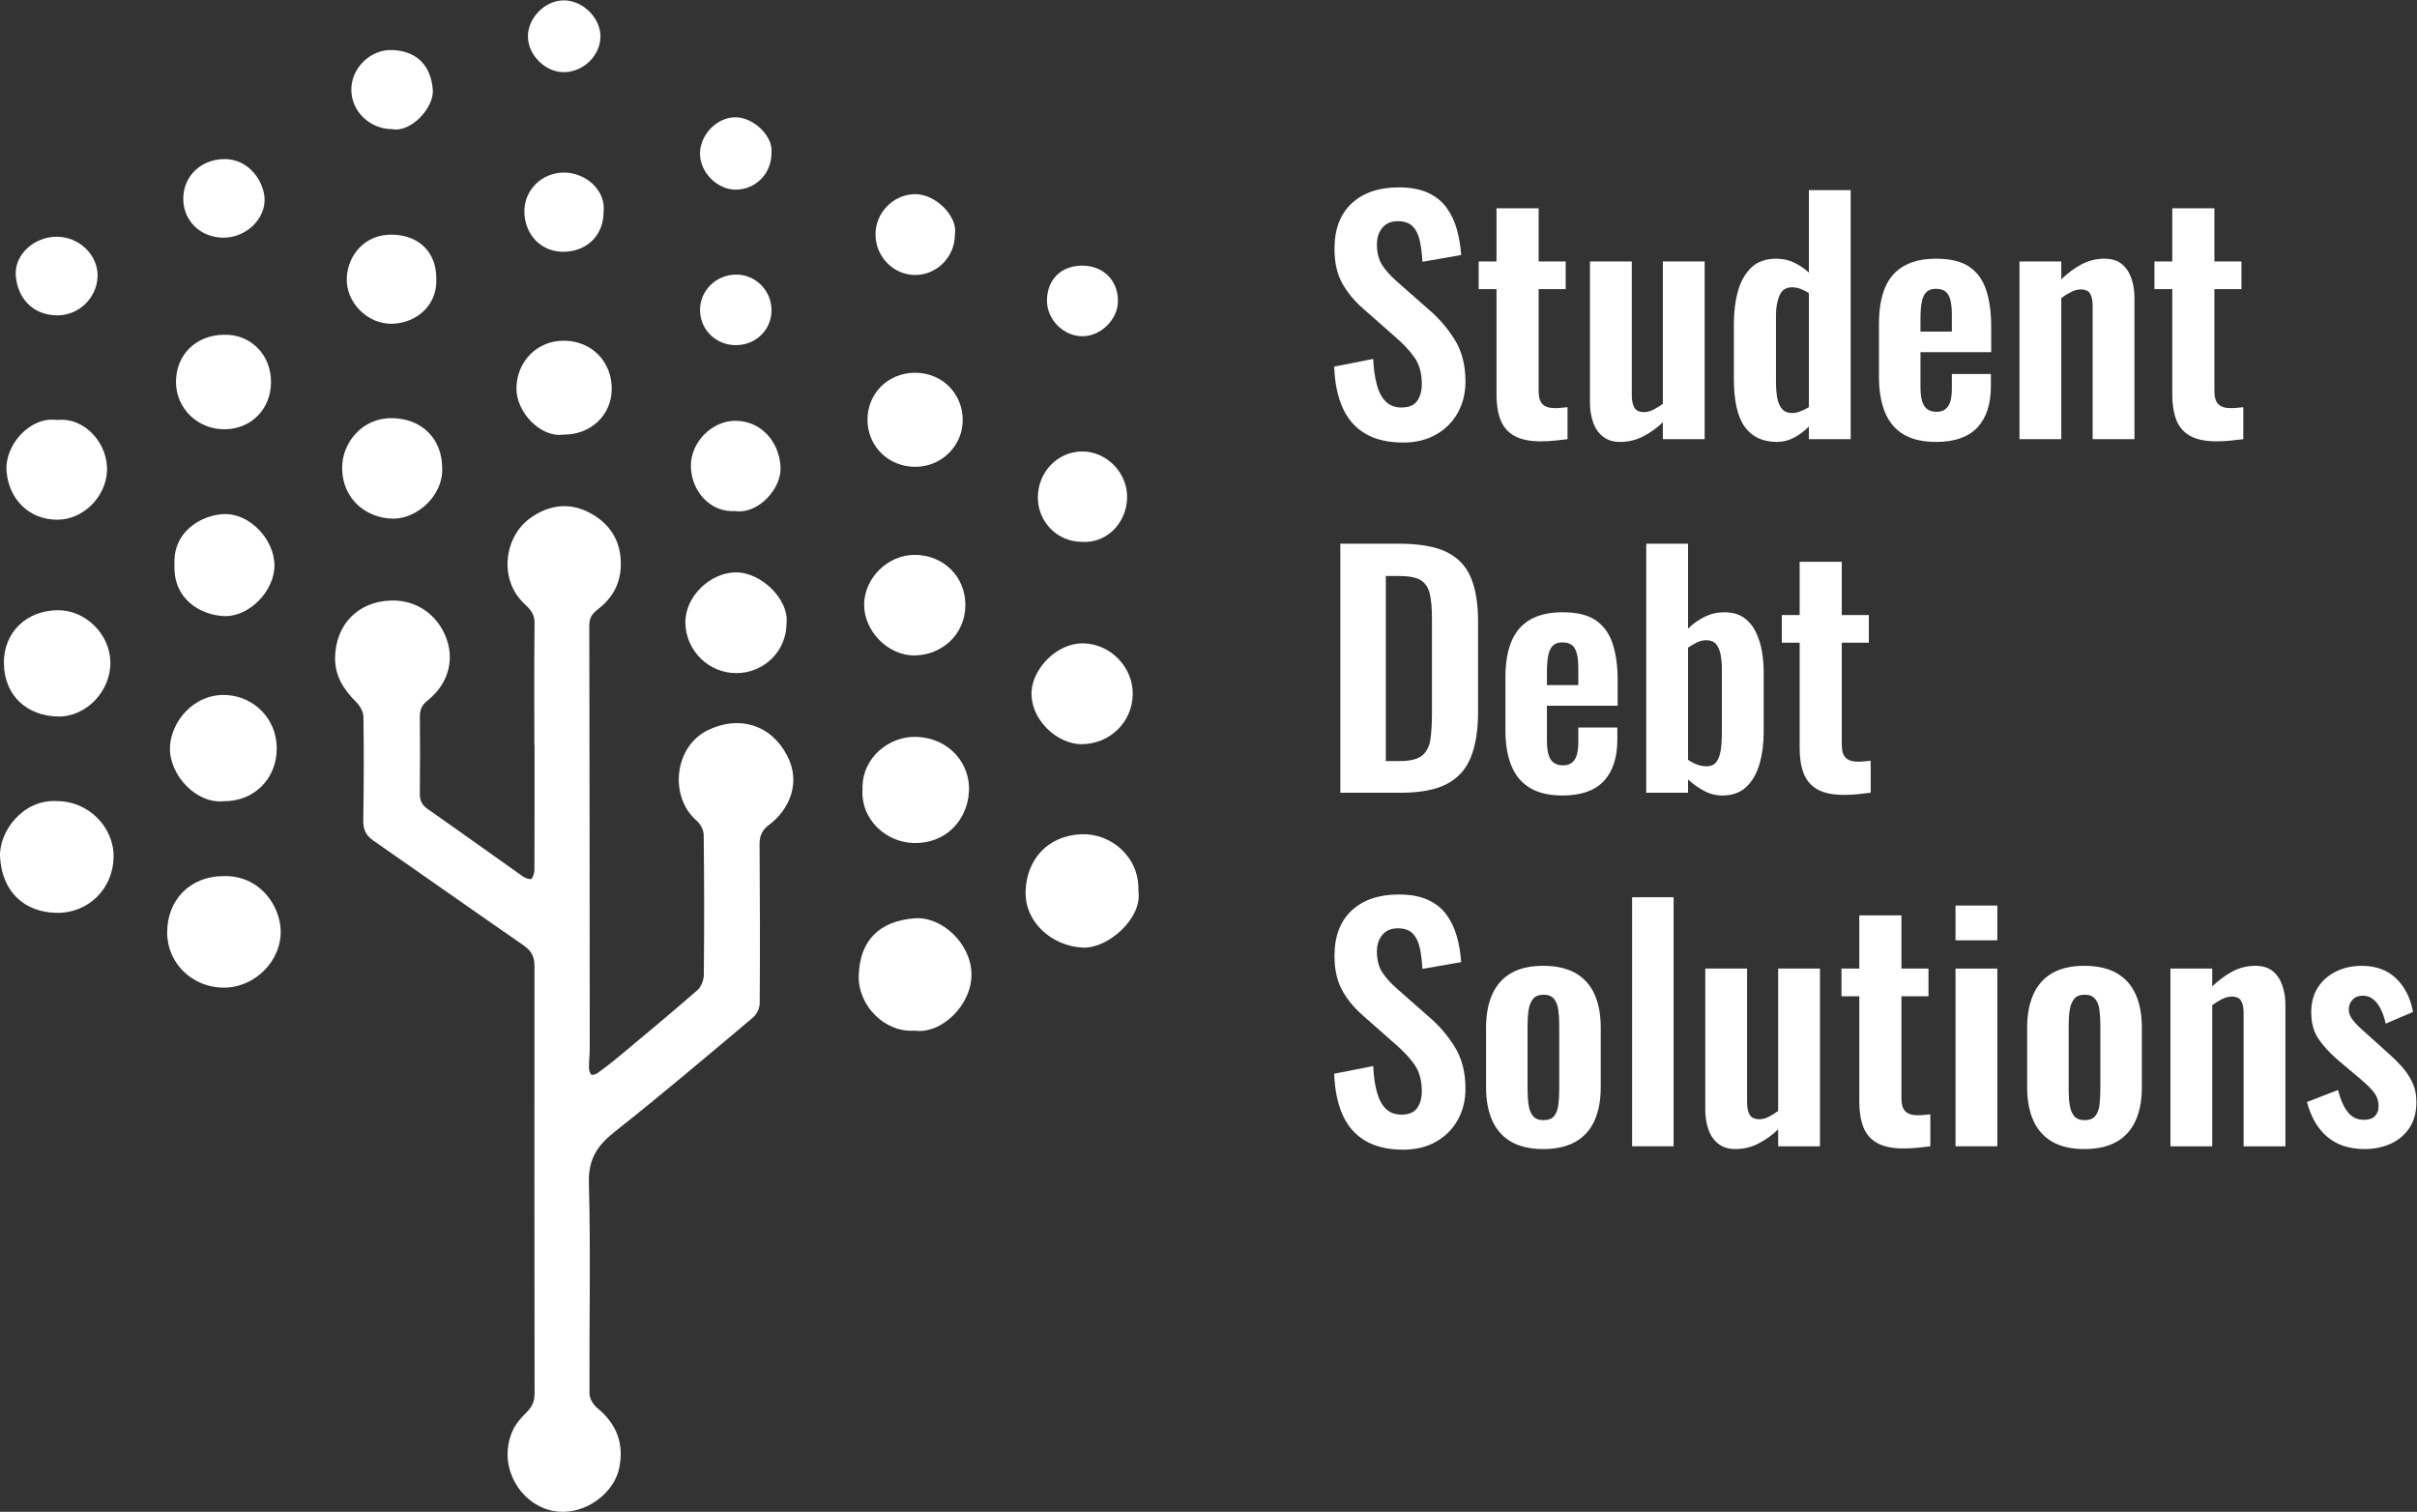 <?xml version="1.0" encoding="UTF-8" standalone="no"?>
<svg
   xmlns:dc="http://purl.org/dc/elements/1.1/"
   xmlns:cc="http://creativecommons.org/ns#"
   xmlns:rdf="http://www.w3.org/1999/02/22-rdf-syntax-ns#"
   xmlns:svg="http://www.w3.org/2000/svg"
   xmlns="http://www.w3.org/2000/svg"
   xmlns:sodipodi="http://sodipodi.sourceforge.net/DTD/sodipodi-0.dtd"
   xmlns:inkscape="http://www.inkscape.org/namespaces/inkscape"
   version="1.1"
   id="svg2"
   xml:space="preserve"
   width="1047.907"
   height="655.493"
   viewBox="0 0 1047.907 655.493"
   sodipodi:docname="SDS-logo-white-stacked.eps"><rect x="0" y="0" width="1047.907" height="655.493" fill="#333333" stroke="none"/><defs
     id="defs6" /><sodipodi:namedview
     pagecolor="#ffffff"
     bordercolor="#666666"
     borderopacity="1"
     objecttolerance="10"
     gridtolerance="10"
     guidetolerance="10"
     inkscape:pageopacity="0"
     inkscape:pageshadow="2"
     inkscape:window-width="640"
     inkscape:window-height="480"
     id="namedview4" /><g
     id="g10"
     inkscape:groupmode="layer"
     inkscape:label="ink_ext_XXXXXX"
     transform="matrix(1.333,0,0,-1.333,0,655.493)"><g
       id="g12"
       transform="scale(0.1)"><path
         d="m 1737.93,2493.65 c 0,132.74 -0.96,265.47 0.75,398.18 0.38,29.48 -15.72,45.25 -33.68,62.16 -83.96,79.1 -64.94,217.41 19.21,277.94 64.16,46.17 132.76,52.17 199.48,14.43 64.7,-36.6 98.92,-95.23 95.27,-173.55 -2.81,-60.23 -31.29,-104.78 -77.01,-139.52 -18.16,-13.79 -25.28,-28.41 -25.25,-50.88 0.88,-458.93 1.2,-917.85 1.42,-1376.78 0.01,-20.2 -2.72,-40.41 -2.57,-60.59 0.06,-7.97 2.6,-17.81 7.79,-23.06 2.61,-2.64 15.04,1.25 20.73,5.37 22.73,16.52 45.06,33.65 66.63,51.68 86.3,72.03 172.91,143.75 257.59,217.67 12.32,10.75 20.72,32.76 20.89,49.67 1.48,151.84 1.38,303.67 -0.38,455.53 -0.18,15.49 -10.43,35.2 -22.41,45.55 -91.29,78.55 -73.64,241.91 36.08,295 101.46,49.09 204.7,18.53 257.68,-82.67 47.25,-90.26 5.05,-178.21 -59.81,-226.16 -22.21,-16.41 -30.04,-35.88 -29.84,-63.3 1.29,-172.09 1.65,-344.2 0.44,-516.27 -0.1,-15.53 -9.44,-35.78 -21.28,-45.74 -148.85,-125.16 -297.13,-251.16 -449.72,-371.63 -57.11,-45.07 -86.7,-89.02 -84.6,-167.16 6.15,-228.149 0.82,-456.598 1.91,-684.918 0.08,-15.852 12.2,-36.122 25.02,-46.653 63.8,-52.219 88.6,-117.437 71.22,-197.59 -20,-92.23 -138.48,-171.449 -245.8,-128.23 -89.01,35.863 -146.83,146.902 -100.24,251.84 9.7,21.84 26.84,41.543 44.21,58.48 18.32,17.852 27.1,36.25 27.06,62.071 -0.64,463.429 -0.83,926.87 -0.31,1390.29 0.04,30.08 -9.53,49.69 -34.77,67.11 -163.69,113.1 -326.18,227.95 -489.56,341.5 -23.69,16.47 -33.02,35.88 -32.55,65.06 1.81,112.44 2.25,224.94 0.54,337.39 -0.24,16.36 -11.47,36 -23.62,48.09 -40.62,40.41 -69.51,84.67 -68.55,144.56 1.71,107.14 74.37,182.36 181.42,185.49 124.19,3.62 195.87,-103.16 191.56,-191.24 -2.72,-55.53 -30.81,-100.91 -73.63,-135.21 -18.15,-14.54 -23.84,-29.88 -23.64,-51.77 0.78,-83.22 0.69,-166.47 -0.14,-249.71 -0.21,-22.23 6.57,-36.95 25.73,-50.31 104.18,-72.66 207.16,-147.05 310.98,-220.22 7.26,-5.12 23.31,-9.82 26.19,-6.58 6.45,7.19 9.79,19.51 9.84,29.77 0.59,134.98 0.4,269.96 0.4,404.91 -0.24,0 -0.46,0 -0.68,0"
         style="fill:#ffffff;fill-opacity:1;fill-rule:nonzero;stroke:none"
         id="path14" /><path
         d="m 3702.54,2019.36 c 13.91,-88.32 -98.69,-188.16 -181.07,-184.12 -101.4,4.96 -189.22,83.67 -185.68,183.81 3.71,104.78 73.61,180.55 181.14,184.88 95.59,3.87 190.02,-72.97 185.61,-184.57"
         style="fill:#ffffff;fill-opacity:1;fill-rule:nonzero;stroke:none"
         id="path16" /><path
         d="m 187.711,2311.57 c 98.894,-0.33 183.098,-83.64 181.781,-181.49 C 368.129,2028.83 289.504,1946.33 183.461,1948.31 78.828,1950.26 7.086,2016.55 0.23,2128.99 -4.75,2210.49 73.812,2319.93 187.711,2311.57"
         style="fill:#ffffff;fill-opacity:1;fill-rule:nonzero;stroke:none"
         id="path18" /><path
         d="m 725.266,2067.8 c 119.007,3.84 184.984,-95.16 187.64,-176.08 3.293,-100.04 -84.902,-187.32 -185.679,-186.75 -101.36,0.56 -182.133,78.28 -183.461,176.5 -1.477,108.1 73.769,185.35 181.5,186.33"
         style="fill:#ffffff;fill-opacity:1;fill-rule:nonzero;stroke:none"
         id="path20" /><path
         d="m 2975.65,1565.16 c -96.98,-7.66 -185.77,80.63 -182.6,179.71 3.6,112.6 65.65,176.72 182.02,185.64 87.61,6.72 182.78,-81.52 184.63,-180.19 1.93,-102.83 -99.29,-197.58 -184.05,-185.16"
         style="fill:#ffffff;fill-opacity:1;fill-rule:nonzero;stroke:none"
         id="path22" /><path
         d="m 727.242,2311.39 c -88.41,-9.18 -175.914,84.34 -174.527,172.78 1.332,84.8 78.371,179.79 186.18,172.41 89.453,-6.11 161.488,-78.79 161.273,-173.9 -0.223,-98.89 -74.367,-172.32 -172.926,-171.29"
         style="fill:#ffffff;fill-opacity:1;fill-rule:nonzero;stroke:none"
         id="path24" /><path
         d="m 2805.24,2349.93 c -2.77,105.03 88.93,173.36 173.78,170.75 111.54,-3.43 177.37,-90.33 172.53,-177.3 -5.33,-96.05 -77.17,-170.45 -179.42,-168.06 -89.55,2.07 -172.74,75.49 -166.89,174.61"
         style="fill:#ffffff;fill-opacity:1;fill-rule:nonzero;stroke:none"
         id="path26" /><path
         d="m 187.742,2932.66 c 90,0.81 169.582,-77.48 171.289,-168.51 1.766,-93.99 -78.113,-179.14 -170.711,-177.28 -98.636,1.99 -174.226,65.61 -175.617,173.23 -1.293,99.55 72.312,171.63 175.039,172.56"
         style="fill:#ffffff;fill-opacity:1;fill-rule:nonzero;stroke:none"
         id="path28" /><path
         d="m 185.781,3551.39 c 90.93,9.89 166.563,-78.1 162.231,-166.76 -4.086,-83.39 -76.973,-157.67 -161.824,-157.66 -93.356,0.01 -158.899,68.92 -165.004,159.76 -5.598,83.18 76.582,177.4 164.597,164.66"
         style="fill:#ffffff;fill-opacity:1;fill-rule:nonzero;stroke:none"
         id="path30" /><path
         d="m 2558.24,2890.15 c -0.06,-89.75 -72.2,-161.6 -162.71,-162.1 -90.84,-0.5 -164.49,73.28 -166.36,162.56 -1.81,86.59 81.15,165 164.64,165.07 84.25,0.06 173.02,-89.91 164.43,-165.53"
         style="fill:#ffffff;fill-opacity:1;fill-rule:nonzero;stroke:none"
         id="path32" /><path
         d="m 2810.6,2950.87 c 0.55,86.75 77.25,162.05 164.75,161.79 93.41,-0.29 165.21,-71.28 164.49,-163.71 -0.75,-98.18 -78.34,-161.2 -162.87,-163.42 -87.56,-2.3 -166.93,78.79 -166.37,165.34"
         style="fill:#ffffff;fill-opacity:1;fill-rule:nonzero;stroke:none"
         id="path34" /><path
         d="m 1438.11,3395.22 c 4.26,-89.18 -81.71,-166.4 -161.81,-164.79 -84.21,1.69 -163.47,63.17 -163.53,165.19 -0.04,82.59 65.83,162.76 161.67,161.74 96.51,-1.02 163.5,-65.97 163.67,-162.14"
         style="fill:#ffffff;fill-opacity:1;fill-rule:nonzero;stroke:none"
         id="path36" /><path
         d="m 567.59,3080.57 c -6.16,108.76 88.637,161.6 159.68,164.72 83.644,3.67 165.347,-81.37 165.347,-167.31 -0.004,-83.06 -82.246,-168.01 -164.492,-164.41 -75.922,3.32 -165.836,55.2 -160.535,167"
         style="fill:#ffffff;fill-opacity:1;fill-rule:nonzero;stroke:none"
         id="path38" /><path
         d="m 3684.22,2659.39 c -1.19,-91.51 -74.99,-162.25 -166.7,-162.61 -77.01,-0.3 -169.21,79.07 -162.05,175.14 5.28,70.28 80.46,154.17 167.84,152.91 87.79,-1.27 162.07,-77 160.91,-165.44"
         style="fill:#ffffff;fill-opacity:1;fill-rule:nonzero;stroke:none"
         id="path40" /><path
         d="m 3131.22,3551.53 c 0.26,-84.18 -69,-152.59 -154.39,-152.51 -86.95,0.07 -154.85,66.59 -155.34,152.19 -0.51,86.06 66.11,152.86 153.35,153.78 87.8,0.92 156.09,-66.11 156.38,-153.46"
         style="fill:#ffffff;fill-opacity:1;fill-rule:nonzero;stroke:none"
         id="path42" /><path
         d="m 728.668,3828.53 c 85.332,2.62 153.195,-63.84 152.855,-154.11 -0.339,-88.36 -65.273,-152.75 -150.894,-153.28 -87.863,-0.55 -157.934,67.98 -158.223,153.47 -0.297,88.88 65.078,153.27 156.262,153.92"
         style="fill:#ffffff;fill-opacity:1;fill-rule:nonzero;stroke:none"
         id="path44" /><path
         d="m 1832.27,3503.71 c -74.48,-10.46 -153.76,74 -152.58,151.16 1.36,88.35 68.62,155.99 156.92,154.38 88.68,-1.61 153.85,-68.75 153.06,-157.68 -0.75,-84.93 -68.59,-148.64 -157.4,-147.86"
         style="fill:#ffffff;fill-opacity:1;fill-rule:nonzero;stroke:none"
         id="path46" /><path
         d="m 3517.4,3155.09 c -78.06,0.33 -141.52,64.51 -141.76,143.41 -0.26,83.38 63.99,150.33 144.4,150.46 78.91,0.14 147.33,-69.13 145.88,-149.96 -1.51,-85.05 -69.1,-150.43 -148.52,-143.91"
         style="fill:#ffffff;fill-opacity:1;fill-rule:nonzero;stroke:none"
         id="path48" /><path
         d="m 2390.58,3255.05 c -81.88,-4.89 -142.44,66.56 -143.5,145.62 -1.05,78.69 68.73,148.31 144.94,148.12 82.54,-0.21 143.51,-67.31 146.7,-152.53 2.57,-68.28 -72.45,-152.34 -148.14,-141.21"
         style="fill:#ffffff;fill-opacity:1;fill-rule:nonzero;stroke:none"
         id="path50" /><path
         d="m 1419.11,4010 c 3.72,-88.16 -68.22,-144.2 -143.9,-145.67 -80.15,-1.56 -150.53,69.59 -147.35,148.66 2.95,73.19 57.81,143.47 148.96,141.15 87.44,-2.23 143,-57.96 142.29,-144.14"
         style="fill:#ffffff;fill-opacity:1;fill-rule:nonzero;stroke:none"
         id="path52" /><path
         d="m 1274.88,4497.45 c -72.64,0.31 -132.16,58.13 -132.18,128.43 -0.02,70.82 62.87,132.7 135.59,128.74 81.02,-4.42 122.79,-52.96 129.38,-128.35 5.07,-58.03 -70.26,-141.17 -132.79,-128.82"
         style="fill:#ffffff;fill-opacity:1;fill-rule:nonzero;stroke:none"
         id="path54" /><path
         d="m 183.832,4147.52 c 72.309,0.28 133.852,-57.88 133.59,-126.23 -0.27,-70.57 -60.137,-130.68 -132.246,-129.63 -82.332,1.22 -128.414,59.66 -133.821,128.85 -5.32,68.18 59.27,126.72 132.476,127.01"
         style="fill:#ffffff;fill-opacity:1;fill-rule:nonzero;stroke:none"
         id="path56" /><path
         d="m 726.059,4144.37 c -75.129,0.57 -131.071,56.04 -129.957,128.89 1.101,71.76 57.191,124.58 130.293,126.63 86.082,2.4 132.296,-76.09 134.148,-128.95 2.387,-67.97 -62.289,-127.12 -134.484,-126.57"
         style="fill:#ffffff;fill-opacity:1;fill-rule:nonzero;stroke:none"
         id="path58" /><path
         d="m 1963.18,4228.72 c 0.18,-74.93 -51.68,-126.47 -123.74,-130.09 -76.96,-3.88 -132.2,53.71 -133.92,128.33 -1.63,71.18 55.3,128.18 127.3,129.22 71.39,1.01 138.48,-57.86 130.36,-127.46"
         style="fill:#ffffff;fill-opacity:1;fill-rule:nonzero;stroke:none"
         id="path60" /><path
         d="m 3105.78,4155.34 c 0.58,-72.1 -57.4,-131.86 -128.37,-132.31 -70.77,-0.45 -129.27,58.66 -129.87,131.22 -0.58,70.6 57.2,130.05 126.84,131.68 69.05,1.63 141.97,-73.51 131.4,-130.59"
         style="fill:#ffffff;fill-opacity:1;fill-rule:nonzero;stroke:none"
         id="path62" /><path
         d="m 1717.09,4798.55 c -0.45,60.52 55.11,117.02 115.73,117.69 60.67,0.67 118.32,-54.28 120.05,-114.41 1.77,-62.65 -53.29,-118.28 -117.93,-119.11 -60.68,-0.79 -117.41,54.96 -117.85,115.83"
         style="fill:#ffffff;fill-opacity:1;fill-rule:nonzero;stroke:none"
         id="path64" /><path
         d="m 2509.09,4418.85 c 0.4,-65.72 -51.54,-118.4 -116.63,-118.28 -60.14,0.11 -116.2,57.01 -115.77,117.51 0.45,61.72 55.24,118.35 116.07,117.9 58.14,-0.4 123.29,-61.35 116.33,-117.13"
         style="fill:#ffffff;fill-opacity:1;fill-rule:nonzero;stroke:none"
         id="path66" /><path
         d="m 2394.71,4024.28 c 62.82,0.03 114.15,-51.56 114.64,-115.18 0.48,-63.58 -50.17,-113.82 -115.22,-114.31 -64.74,-0.48 -116.55,49.49 -117.28,113.13 -0.76,64.12 52.15,116.33 117.86,116.36"
         style="fill:#ffffff;fill-opacity:1;fill-rule:nonzero;stroke:none"
         id="path68" /><path
         d="m 3405.24,3938.99 c -0.16,68.32 45.23,114.05 113.57,114.42 69.14,0.38 117.62,-47.39 117.37,-115.61 -0.21,-59.08 -55.42,-113.8 -115.1,-114.07 -61.44,-0.27 -115.69,53.72 -115.84,115.26"
         style="fill:#ffffff;fill-opacity:1;fill-rule:nonzero;stroke:none"
         id="path70" /><path
         d="m 4563.4,3477.96 c -48.67,0 -89.35,9.51 -122,28.5 -32.67,19 -57.35,46.83 -74,83.51 -16.68,36.65 -26,81.65 -28.01,135 l 127.01,25 c 1.32,-31.35 5.15,-59 11.5,-83.01 6.33,-24 16,-42.5 28.99,-55.5 13.01,-12.99 30.16,-19.5 51.51,-19.5 24,0 40.99,7.16 50.99,21.51 10,14.32 15,32.5 15,54.49 0,35.33 -7.99,64.33 -23.99,87.01 -16.01,22.65 -37.34,45.32 -64,67.99 l -102.01,90 c -28.67,24.66 -51.49,52.16 -68.49,82.5 -17,30.33 -25.5,67.83 -25.5,112.5 0,64 18.65,113.33 56,148.01 37.33,34.65 88.33,51.99 152.99,51.99 38.01,0 69.66,-5.84 95,-17.5 25.34,-11.67 45.51,-27.84 60.51,-48.5 15,-20.67 26.15,-44.17 33.5,-70.5 7.32,-26.34 12,-54.16 14,-83.5 l -126,-21.99 c -1.34,25.32 -4.17,47.99 -8.5,67.99 -4.35,20 -12,35.66 -23,47.01 -11,11.33 -27.18,16.99 -48.5,16.99 -22.01,0 -38.84,-7.17 -50.5,-21.5 -11.67,-14.34 -17.5,-32.17 -17.5,-53.5 0,-27.34 5.65,-49.84 17,-67.5 11.33,-17.67 27.66,-35.84 48.99,-54.49 l 101.01,-89.01 c 33.33,-28 61.83,-60.84 85.5,-98.49 23.65,-37.68 35.5,-83.18 35.5,-136.51 0,-38.67 -8.5,-73 -25.5,-103 -17,-30 -40.68,-53.5 -71,-70.49 -30.35,-17.01 -65.85,-25.51 -106.5,-25.51"
         style="fill:#ffffff;fill-opacity:1;fill-rule:nonzero;stroke:none"
         id="path72" /><path
         d="m 5011.39,3481.96 c -36.68,0 -65.51,6 -86.51,18.01 -20.99,11.99 -35.84,29.32 -44.5,51.99 -8.67,22.66 -13,49.66 -13,81 v 344 h -58 v 90 h 58 v 173 h 137 v -173 h 88 v -90 h -88 v -331.99 c 0,-20 4.33,-34.18 13,-42.5 8.66,-8.35 21.66,-12.5 39.01,-12.5 7.32,0 14.49,0.32 21.49,1 7,0.65 13.83,1.32 20.5,1.99 v -104 c -11.34,-1.32 -24.49,-2.82 -39.49,-4.5 -15,-1.65 -30.85,-2.5 -47.5,-2.5"
         style="fill:#ffffff;fill-opacity:1;fill-rule:nonzero;stroke:none"
         id="path74" /><path
         d="m 5269.37,3479.97 c -22.68,0 -41.35,5.84 -56,17.5 -14.68,11.65 -25.35,27.32 -32,46.99 -6.67,19.66 -10,40.51 -10,62.5 v 460 h 135.99 v -435 c 0,-17.34 2.84,-30.84 8.51,-40.5 5.65,-9.67 16.15,-14.5 31.49,-14.5 10,0 20.16,2.66 30.5,8.01 10.33,5.32 20.51,11.65 30.51,18.99 v 463 h 136 v -578 h -136 v 55 c -19.35,-18.67 -40.67,-33.99 -64,-46 -23.34,-11.99 -48.34,-17.99 -75,-17.99"
         style="fill:#ffffff;fill-opacity:1;fill-rule:nonzero;stroke:none"
         id="path76" /><path
         d="m 5829.36,3573.96 c 7.32,0 15.65,1.66 25,5 9.32,3.33 18.99,8 28.99,14 v 371 c -8,5.33 -16.67,9.83 -26,13.5 -9.34,3.67 -19,5.5 -29,5.5 -19.34,0 -32.84,-8.84 -40.5,-26.5 -7.66,-17.67 -11.49,-39.16 -11.49,-64.5 v -215.99 c 0,-19.35 1.33,-36.68 3.99,-52.01 2.66,-15.34 7.83,-27.5 15.5,-36.49 7.66,-9 18.83,-13.51 33.51,-13.51 z m -50,-93.99 c -46.01,0 -80.85,16.32 -104.51,48.99 -23.67,32.66 -35.49,85 -35.49,157.01 v 176.99 c 0,40 4.5,76 13.49,108.01 9.01,31.99 23.51,57.5 43.51,76.49 20,19 46.99,28.51 80.99,28.51 20.66,0 39.83,-4.18 57.5,-12.5 17.66,-8.35 33.83,-19.18 48.5,-32.5 v 267.99 h 136.01 v -810 h -136.01 v 41.01 c -15.34,-15.35 -31.67,-27.5 -48.99,-36.5 -17.35,-9.01 -35.68,-13.5 -55,-13.5"
         style="fill:#ffffff;fill-opacity:1;fill-rule:nonzero;stroke:none"
         id="path78" /><path
         d="m 6246.34,3838.96 h 102 v 55 c 0,20 -1.67,36.16 -5,48.5 -3.34,12.34 -8.67,21.33 -16,27 -7.34,5.66 -17.67,8.5 -31,8.5 -11.99,0 -21.67,-3 -29,-9 -7.34,-6 -12.67,-16 -16,-30 -3.34,-14 -5,-33.99 -5,-60 z m 51,-358.99 c -43.35,0 -78.67,8.16 -106,24.49 -27.35,16.33 -47.5,40.33 -60.5,72 -13,31.66 -19.5,69.83 -19.5,114.51 v 174 c 0,46 6.5,84.65 19.5,116 13,31.33 33.33,55 61.01,70.99 27.65,16 62.82,24.01 105.49,24.01 46,0 81.83,-8.67 107.5,-26.01 25.66,-17.34 44,-42.5 55,-75.5 11,-33 16.5,-73.17 16.5,-120.5 v -82 h -230 v -114 c 0,-18.67 1.83,-34 5.51,-46 3.65,-11.99 9.49,-20.67 17.5,-25.99 7.99,-5.35 17.65,-8.01 28.99,-8.01 12,0 21.66,2.83 29,8.5 7.33,5.66 12.66,14 16,25 3.33,11.01 5,24.83 5,41.5 v 48.01 h 127 v -39.01 c 0,-58.67 -14.67,-103.67 -44,-135 -29.34,-31.34 -74,-46.99 -134,-46.99"
         style="fill:#ffffff;fill-opacity:1;fill-rule:nonzero;stroke:none"
         id="path80" /><path
         d="m 6568.34,3488.96 v 578 h 136 v -58 c 20.65,20 42.5,36.16 65.49,48.5 23.01,12.34 47.84,18.51 74.51,18.51 24,0 42.99,-5.85 57,-17.5 14,-11.68 24.32,-27.18 30.99,-46.51 6.66,-19.34 10,-40.34 10,-63 v -460 h -135.99 v 433 c 0,17.33 -2.68,30.66 -8,40 -5.34,9.33 -15.67,14.01 -31.01,14.01 -9.33,0 -19.49,-2.68 -30.49,-8.01 -11,-5.34 -21.85,-11.99 -32.5,-20 v -459 h -136"
         style="fill:#ffffff;fill-opacity:1;fill-rule:nonzero;stroke:none"
         id="path82" /><path
         d="m 7209.34,3481.96 c -36.68,0 -65.51,6 -86.51,18.01 -20.99,11.99 -35.84,29.32 -44.5,51.99 -8.67,22.66 -13,49.66 -13,81 v 344 h -58 v 90 h 58 v 173 h 137 v -173 h 88 v -90 h -88 v -331.99 c 0,-20 4.33,-34.18 13,-42.5 8.65,-8.35 21.66,-12.5 39.01,-12.5 7.32,0 14.49,0.32 21.49,1 7,0.65 13.83,1.32 20.5,1.99 v -104 c -11.34,-1.32 -24.49,-2.82 -39.49,-4.5 -15,-1.65 -30.85,-2.5 -47.5,-2.5"
         style="fill:#ffffff;fill-opacity:1;fill-rule:nonzero;stroke:none"
         id="path84" /><path
         d="m 4507.4,2441.96 h 45 c 34,0 58.32,6 73,18.01 14.66,11.99 23.65,29.49 27,52.5 3.32,22.99 5,51.15 5,84.49 v 310 c 0,32.66 -2.34,59.01 -7,79.01 -4.68,20 -14.35,34.65 -29,44 -14.67,9.32 -38.34,13.99 -71,13.99 h -43 z m -148.01,-102.99 v 809.99 h 191.01 c 66,0 117.5,-8.99 154.5,-27 36.99,-18 63.32,-45.67 79,-83 15.65,-37.34 23.5,-84.67 23.5,-142 v -295.99 c 0,-58.68 -7.85,-107.5 -23.5,-146.51 -15.68,-39 -41.67,-67.99 -78,-86.99 -36.35,-19.01 -86.17,-28.5 -149.5,-28.5 h -197.01"
         style="fill:#ffffff;fill-opacity:1;fill-rule:nonzero;stroke:none"
         id="path86" /><path
         d="m 5031.39,2688.96 h 102 v 55 c 0,20 -1.67,36.16 -5,48.51 -3.34,12.32 -8.67,21.32 -16,26.99 -7.34,5.66 -17.67,8.5 -31,8.5 -12,0 -21.67,-2.99 -29,-9 -7.34,-6 -12.67,-16 -16,-30 -3.34,-13.99 -5,-33.99 -5,-60 z m 51,-358.99 c -43.35,0 -78.67,8.16 -106,24.49 -27.35,16.33 -47.5,40.33 -60.5,72.01 -13,31.65 -19.5,69.82 -19.5,114.5 v 174 c 0,46 6.5,84.65 19.5,116 13,31.32 33.33,55 61,70.99 27.66,16 62.83,24.01 105.5,24.01 46,0 81.83,-8.68 107.5,-26 25.66,-17.35 44,-42.5 55,-75.51 11,-33 16.5,-73.17 16.5,-120.5 v -82 h -230 v -114 c 0,-18.67 1.83,-34 5.5,-46 3.66,-11.99 9.5,-20.67 17.5,-25.99 8,-5.35 17.66,-8.01 29,-8.01 12,0 21.66,2.83 29,8.5 7.33,5.66 12.66,14 16,25 3.33,11.01 5,24.83 5,41.5 v 48.01 h 127 v -39.01 c 0,-58.67 -14.67,-103.67 -44,-135 -29.34,-31.34 -74,-46.99 -134,-46.99"
         style="fill:#ffffff;fill-opacity:1;fill-rule:nonzero;stroke:none"
         id="path88" /><path
         d="m 5550.39,2424.97 c 14.65,0 25.5,4.82 32.5,14.49 6.99,9.66 11.65,22.66 13.99,39.01 2.34,16.32 3.51,34.15 3.51,53.49 v 207 c 0,18 -1.35,34.16 -4,48.51 -2.68,14.32 -7.5,25.82 -14.51,34.49 -7,8.66 -17.84,13.01 -32.5,13.01 -10.67,0 -20.99,-2.5 -30.99,-7.5 -10,-5 -19.35,-10.51 -28,-16.5 v -365 c 8.65,-6 18.15,-11 28.5,-15.01 10.33,-4 20.83,-5.99 31.5,-5.99 z m 51.99,-95 c -21.34,0 -41.34,5 -60,15 -18.67,10 -35.99,22.32 -51.99,36.99 v -42.99 h -136.01 v 809.99 h 136.01 v -276 c 16.65,16 34.82,28.83 54.49,38.5 19.66,9.66 40.83,14.51 63.51,14.51 25.99,0 47.32,-6 63.99,-18.01 16.66,-11.99 29.66,-27.84 39.01,-47.5 9.32,-19.67 15.83,-40.67 19.5,-62.99 3.65,-22.35 5.5,-43.85 5.5,-64.51 v -196 c 0,-38 -4.51,-72.67 -13.5,-104 -9,-31.33 -23.35,-56.33 -43.01,-75 -19.67,-18.67 -45.5,-27.99 -77.5,-27.99"
         style="fill:#ffffff;fill-opacity:1;fill-rule:nonzero;stroke:none"
         id="path90" /><path
         d="m 5997.38,2331.96 c -36.68,0 -65.5,6 -86.5,18.01 -21,11.99 -35.84,29.32 -44.5,51.99 -8.67,22.65 -13,49.66 -13,81 v 344 h -58 v 90 h 58 v 173.01 h 137 v -173.01 h 88 v -90 h -88 v -331.99 c 0,-20 4.33,-34.18 13,-42.5 8.65,-8.35 21.66,-12.5 39,-12.5 7.33,0 14.5,0.32 21.5,1 7,0.65 13.83,1.32 20.5,1.99 v -103.99 c -11.34,-1.33 -24.5,-2.83 -39.5,-4.51 -15,-1.65 -30.85,-2.5 -47.5,-2.5"
         style="fill:#ffffff;fill-opacity:1;fill-rule:nonzero;stroke:none"
         id="path92" /><path
         d="m 4563.4,1177.97 c -48.67,0 -89.35,9.5 -122,28.5 -32.67,19 -57.35,46.83 -74,83.5 -16.68,36.66 -26,81.66 -28.01,135 l 127.01,25 c 1.32,-31.34 5.15,-59 11.5,-83 6.33,-24 16,-42.5 28.99,-55.5 13.01,-13 30.16,-19.5 51.51,-19.5 24,0 40.99,7.16 50.99,21.5 10,14.33 15,32.5 15,54.5 0,35.33 -7.99,64.33 -23.99,87 -16.01,22.65 -37.34,45.33 -64,68 l -102.01,90 c -28.67,24.65 -51.49,52.15 -68.49,82.5 -17,30.33 -25.5,67.83 -25.5,112.5 0,64 18.65,113.32 56,148 37.33,34.66 88.33,52 152.99,52 38.01,0 69.66,-5.85 95,-17.5 25.34,-11.68 45.51,-27.85 60.51,-48.5 15,-20.68 26.15,-44.17 33.5,-70.5 7.32,-26.35 12,-54.17 14,-83.5 l -126,-22 c -1.34,25.32 -4.17,48 -8.5,68 -4.35,20 -12,35.65 -23,47 -11,11.33 -27.18,17 -48.5,17 -22.01,0 -38.84,-7.17 -50.5,-21.5 -11.67,-14.35 -17.5,-32.17 -17.5,-53.5 0,-27.34 5.65,-49.84 17,-67.5 11.33,-17.67 27.66,-35.85 48.99,-54.5 l 101.01,-89 c 33.33,-28 61.83,-60.84 85.5,-98.5 23.65,-37.67 35.5,-83.17 35.5,-136.5 0,-38.67 -8.5,-73 -25.5,-103 -17,-30 -40.68,-53.5 -71,-70.5 -30.35,-17 -65.85,-25.5 -106.5,-25.5"
         style="fill:#ffffff;fill-opacity:1;fill-rule:nonzero;stroke:none"
         id="path94" /><path
         d="m 5020.38,1273.97 c 15.33,0 26.66,4.33 34,13 7.33,8.66 12.01,20.5 14,35.5 2,15 3.01,31.5 3.01,49.5 v 212 c 0,18 -1.01,34.33 -3.01,49 -1.99,14.65 -6.67,26.5 -14,35.5 -7.34,9 -18.67,13.5 -34,13.5 -15.34,0 -26.67,-4.5 -33.99,-13.5 -7.35,-9 -12.18,-20.85 -14.51,-35.5 -2.34,-14.67 -3.5,-31 -3.5,-49 v -212 c 0,-18 1.16,-34.5 3.5,-49.5 2.33,-15 7.16,-26.84 14.51,-35.5 7.32,-8.67 18.65,-13 33.99,-13 z m -1,-94 c -42,0 -76.67,7.85 -104,23.5 -27.34,15.66 -47.84,38.5 -61.49,68.5 -13.68,30 -20.51,66.33 -20.51,109 v 194 c 0,42.65 6.83,79 20.51,109 13.65,30 34.15,52.83 61.49,68.5 27.33,15.66 62,23.5 104,23.5 42.01,0 76.83,-7.84 104.51,-23.5 27.65,-15.67 48.32,-38.5 61.99,-68.5 13.66,-30 20.51,-66.35 20.51,-109 v -194 c 0,-42.67 -6.85,-79 -20.51,-109 -13.67,-30 -34.34,-52.84 -61.99,-68.5 -27.68,-15.65 -62.5,-23.5 -104.51,-23.5"
         style="fill:#ffffff;fill-opacity:1;fill-rule:nonzero;stroke:none"
         id="path96" /><path
         d="m 5308.37,1188.97 v 810 h 135 v -810 h -135"
         style="fill:#ffffff;fill-opacity:1;fill-rule:nonzero;stroke:none"
         id="path98" /><path
         d="m 5644.38,1179.97 c -22.68,0 -41.35,5.85 -56,17.5 -14.68,11.66 -25.35,27.33 -32,47 -6.67,19.66 -10,40.5 -10,62.5 v 460 h 135.99 v -435 c 0,-17.35 2.84,-30.84 8.51,-40.5 5.65,-9.67 16.15,-14.5 31.49,-14.5 10,0 20.16,2.65 30.5,8 10.33,5.33 20.51,11.66 30.51,19 v 463 h 136 v -578 h -136 v 55 c -19.35,-18.67 -40.67,-34 -64,-46 -23.34,-12 -48.34,-18 -75,-18"
         style="fill:#ffffff;fill-opacity:1;fill-rule:nonzero;stroke:none"
         id="path100" /><path
         d="m 6191.37,1181.97 c -36.68,0 -65.51,6 -86.51,18 -20.99,12 -35.84,29.33 -44.5,52 -8.67,22.65 -13,49.66 -13,81 v 344 h -57.99 v 90 h 57.99 v 173 h 137.01 v -173 h 87.99 v -90 h -87.99 v -332 c 0,-20 4.32,-34.17 12.99,-42.5 8.66,-8.34 21.66,-12.5 39.01,-12.5 7.32,0 14.49,0.33 21.49,1 7,0.66 13.83,1.33 20.5,2 v -104 c -11.34,-1.33 -24.49,-2.83 -39.49,-4.5 -15,-1.65 -30.85,-2.5 -47.5,-2.5"
         style="fill:#ffffff;fill-opacity:1;fill-rule:nonzero;stroke:none"
         id="path102" /><path
         d="m 6360.34,1188.97 v 578 h 136.01 v -578 z m 0,670 v 113 h 136.01 v -113 h -136.01"
         style="fill:#ffffff;fill-opacity:1;fill-rule:nonzero;stroke:none"
         id="path104" /><path
         d="m 6780.33,1273.97 c 15.33,0 26.66,4.33 34.01,13 7.32,8.66 12,20.5 13.99,35.5 2,15 3.01,31.5 3.01,49.5 v 212 c 0,18 -1.01,34.33 -3.01,49 -1.99,14.65 -6.67,26.5 -13.99,35.5 -7.35,9 -18.68,13.5 -34.01,13.5 -15.34,0 -26.67,-4.5 -33.99,-13.5 -7.35,-9 -12.18,-20.85 -14.5,-35.5 -2.35,-14.67 -3.51,-31 -3.51,-49 v -212 c 0,-18 1.16,-34.5 3.51,-49.5 2.32,-15 7.15,-26.84 14.5,-35.5 7.32,-8.67 18.65,-13 33.99,-13 z m -0.99,-94 c -42.01,0 -76.67,7.85 -104.01,23.5 -27.34,15.66 -47.84,38.5 -61.49,68.5 -13.67,30 -20.51,66.33 -20.51,109 v 194 c 0,42.65 6.84,79 20.51,109 13.65,30 34.15,52.83 61.49,68.5 27.34,15.66 62,23.5 104.01,23.5 42,0 76.82,-7.84 104.5,-23.5 27.65,-15.67 48.32,-38.5 61.99,-68.5 13.66,-30 20.51,-66.35 20.51,-109 v -194 c 0,-42.67 -6.85,-79 -20.51,-109 -13.67,-30 -34.34,-52.84 -61.99,-68.5 -27.68,-15.65 -62.5,-23.5 -104.5,-23.5"
         style="fill:#ffffff;fill-opacity:1;fill-rule:nonzero;stroke:none"
         id="path106" /><path
         d="m 7059.33,1188.97 v 578 h 135.99 v -58 c 20.66,20 42.5,36.15 65.5,48.5 23.01,12.33 47.83,18.5 74.5,18.5 24.01,0 43,-5.85 57,-17.5 14.01,-11.67 24.33,-27.18 31,-46.5 6.66,-19.35 10,-40.34 10,-63 v -460 h -136 v 433 c 0,17.33 -2.67,30.65 -7.99,40 -5.35,9.32 -15.68,14 -31.01,14 -9.34,0 -19.49,-2.67 -30.5,-8 -10.99,-5.35 -21.84,-12 -32.5,-20 v -459 h -135.99"
         style="fill:#ffffff;fill-opacity:1;fill-rule:nonzero;stroke:none"
         id="path108" /><path
         d="m 7690.33,1179.97 c -48.67,0 -88.67,13 -120,39 -31.35,26 -53.67,64 -67,114 l 101,39 c 7.99,-31.34 18.66,-55.34 32,-72 13.33,-16.67 30.65,-25 52,-25 16,0 28,4 36,12 7.99,8 12,19 12,33 0,16 -4.85,30.5 -14.5,43.5 -9.67,13 -26.18,29.15 -49.51,48.5 l -70,59 c -25.34,22 -45.84,44.5 -61.49,67.5 -15.67,23 -23.51,51.83 -23.51,86.5 0,31.32 7.16,58.16 21.51,80.5 14.32,22.33 34,39.65 59,52 25,12.33 52.82,18.5 83.5,18.5 46.66,0 84.16,-13.85 112.5,-41.5 28.33,-27.67 46.5,-63.84 54.5,-108.5 l -89,-38 c -3.34,16 -8.18,30.82 -14.51,44.5 -6.33,13.66 -14.49,24.83 -24.49,33.5 -10,8.65 -21.68,13 -35,13 -14,0 -25.17,-4.35 -33.5,-13 -8.34,-8.67 -12.5,-19.68 -12.5,-33 0,-11.34 4.83,-23 14.5,-35 9.66,-12 23.49,-25.67 41.5,-41 l 71,-64 c 15.33,-13.35 30,-27.67 44,-43 14,-15.35 25.66,-32.5 35,-51.5 9.33,-19 14,-40.85 14,-65.5 0,-33.35 -7.5,-61.34 -22.5,-84 -15,-22.68 -35.35,-39.84 -61,-51.5 -25.67,-11.65 -54.17,-17.5 -85.5,-17.5"
         style="fill:#ffffff;fill-opacity:1;fill-rule:nonzero;stroke:none"
         id="path110" /></g></g></svg>
